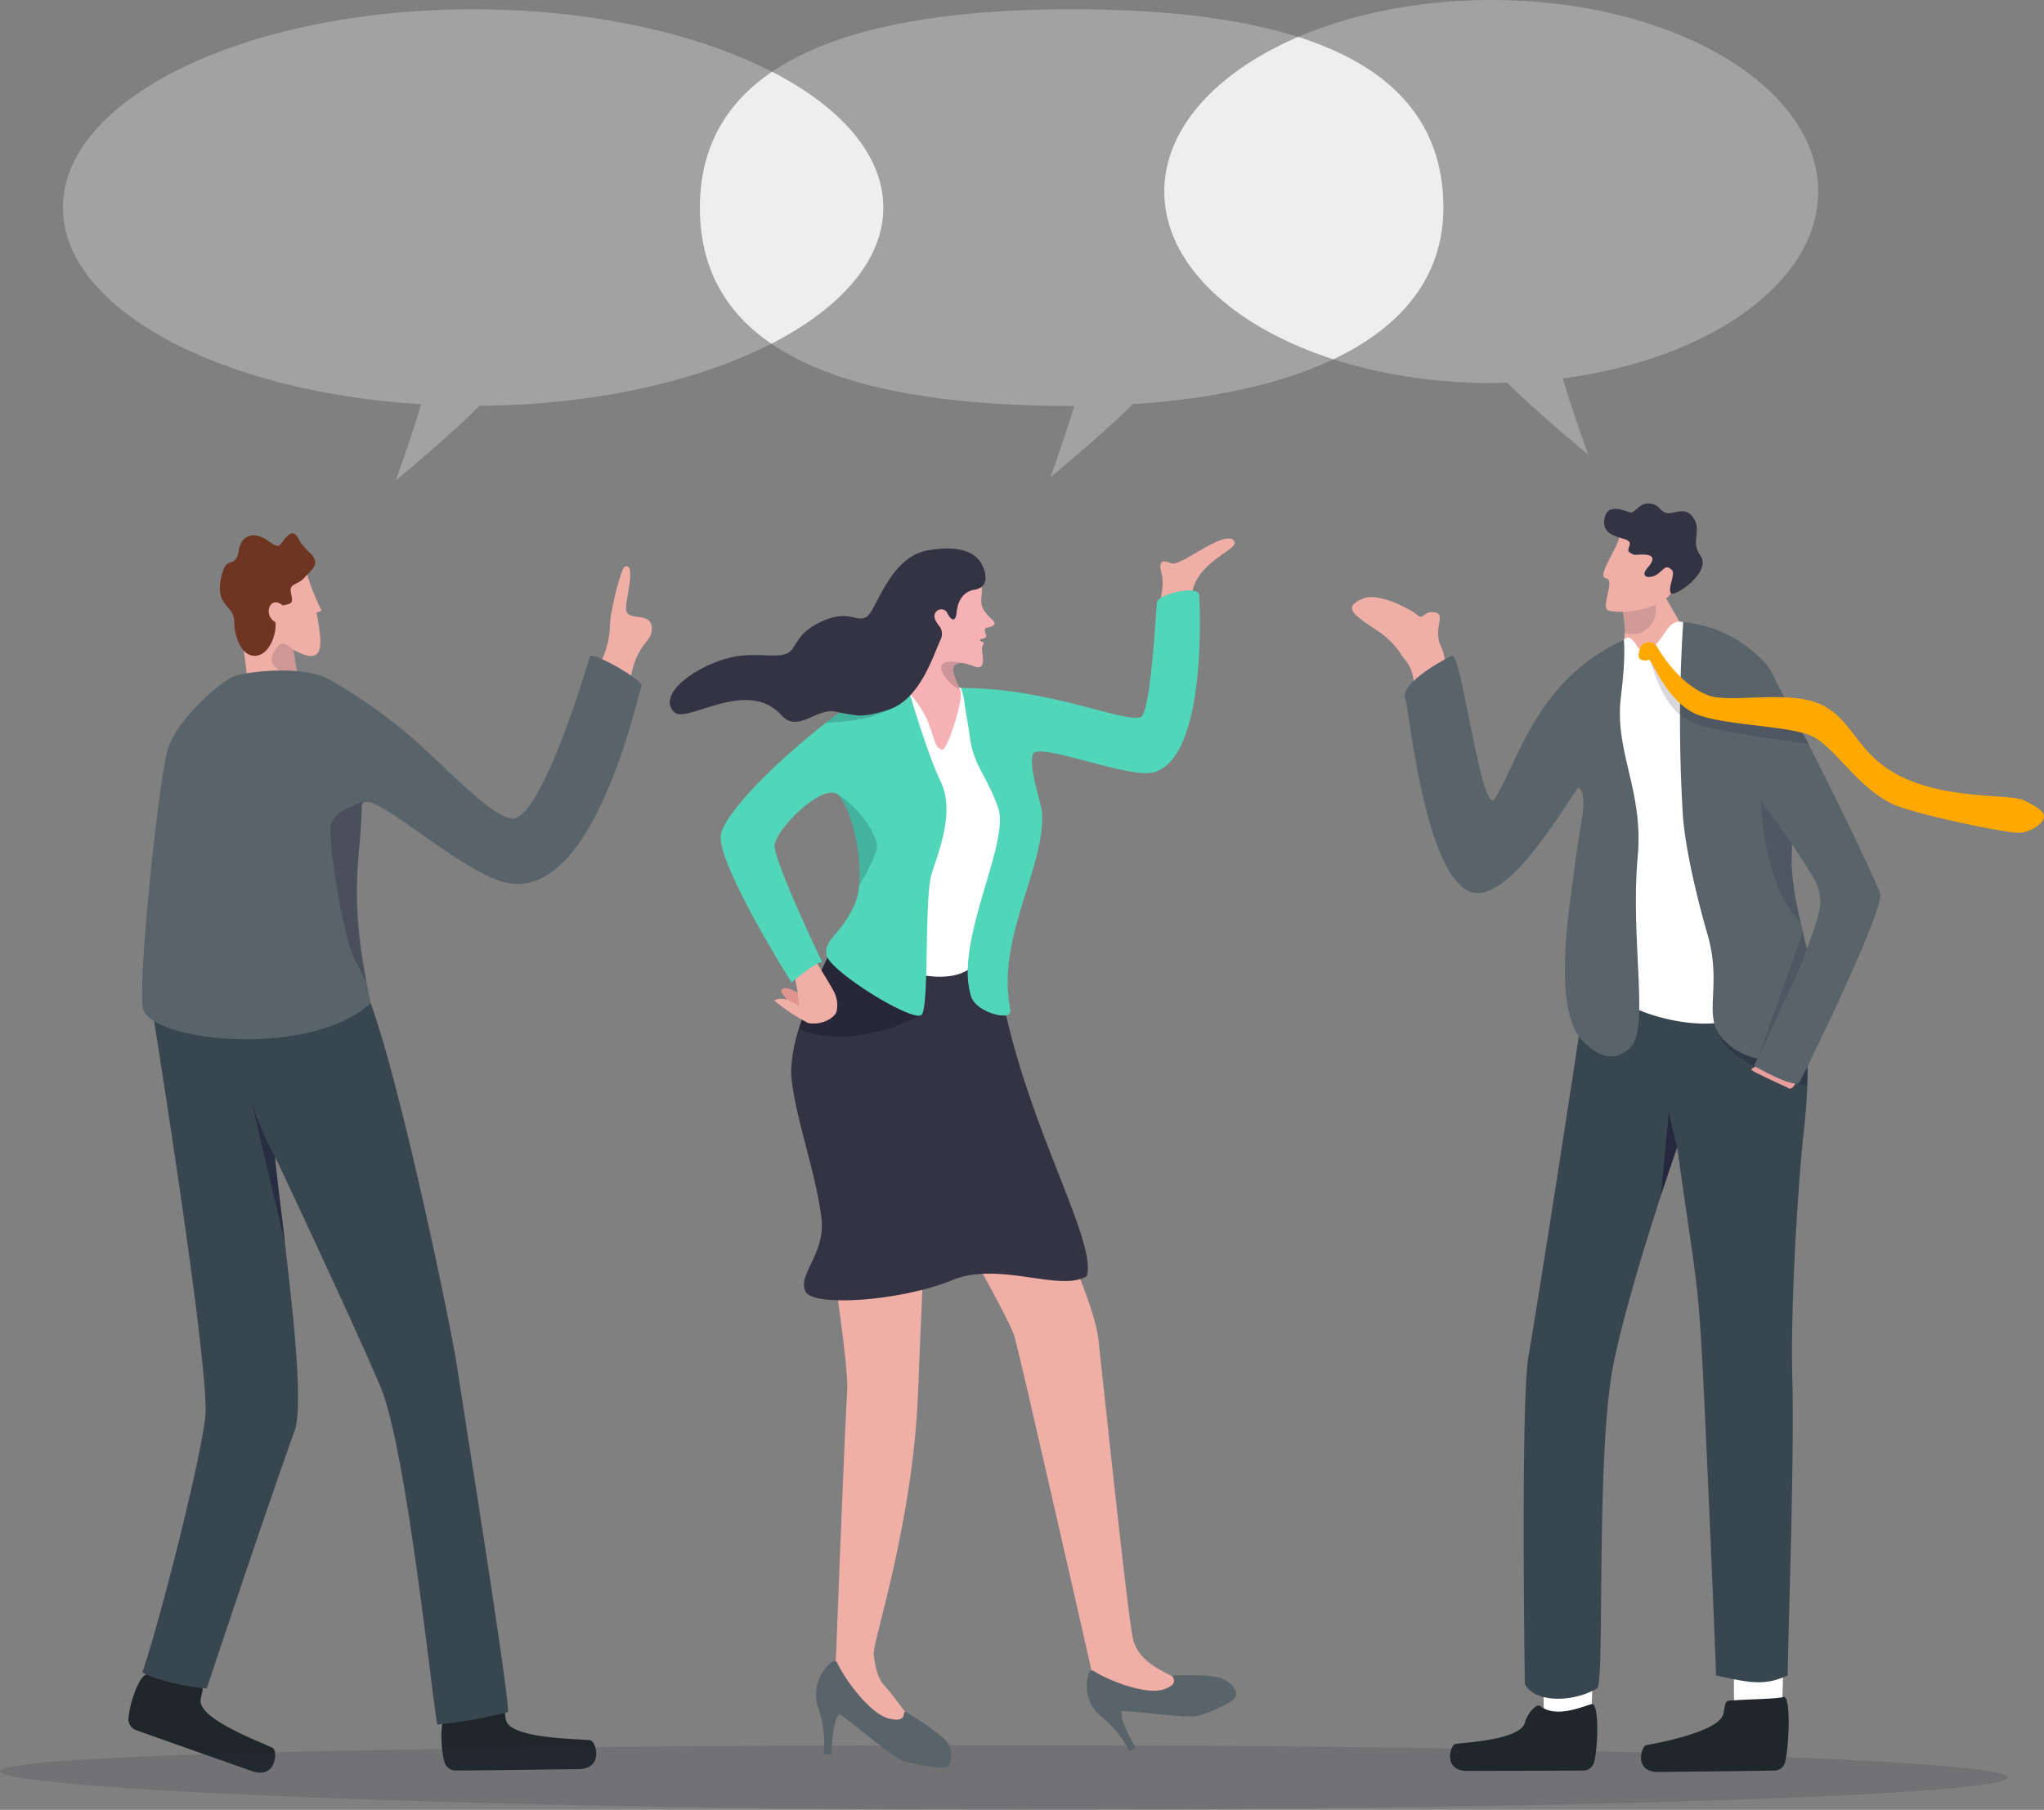 <svg id="グループ_39073" data-name="グループ 39073" xmlns="http://www.w3.org/2000/svg" xmlns:xlink="http://www.w3.org/1999/xlink" width="341.371" height="302.287" viewBox="0 0 341.371 302.287">
  <rect x="0" y="0" width="341.371" height="302.287" fill="#808080" stroke="none"/>
  <defs>
    <clipPath id="clip-path">
      <rect id="長方形_26287" data-name="長方形 26287" width="341.371" height="302.287" fill="none"/>
    </clipPath>
    <clipPath id="clip-path-2">
      <rect id="長方形_26274" data-name="長方形 26274" width="341.372" height="302.286" fill="none"/>
    </clipPath>
    <clipPath id="clip-path-3">
      <rect id="長方形_26262" data-name="長方形 26262" width="5.607" height="23.875" fill="none"/>
    </clipPath>
    <clipPath id="clip-path-4">
      <rect id="長方形_26263" data-name="長方形 26263" width="4.138" height="6.602" fill="none"/>
    </clipPath>
    <clipPath id="clip-path-5">
      <rect id="長方形_26264" data-name="長方形 26264" width="5.999" height="29.984" fill="none"/>
    </clipPath>
    <clipPath id="clip-path-6">
      <rect id="長方形_26265" data-name="長方形 26265" width="335.333" height="10.804" fill="none"/>
    </clipPath>
    <clipPath id="clip-path-7">
      <rect id="長方形_26266" data-name="長方形 26266" width="5.974" height="7.21" fill="none"/>
    </clipPath>
    <clipPath id="clip-path-8">
      <rect id="長方形_26267" data-name="長方形 26267" width="0.101" height="0.067" fill="none"/>
    </clipPath>
    <clipPath id="clip-path-9">
      <rect id="長方形_26268" data-name="長方形 26268" width="2.711" height="14.114" fill="none"/>
    </clipPath>
    <clipPath id="clip-path-10">
      <rect id="長方形_26269" data-name="長方形 26269" width="15.436" height="9.891" fill="none"/>
    </clipPath>
    <clipPath id="clip-path-11">
      <rect id="長方形_26270" data-name="長方形 26270" width="6.679" height="20.395" fill="none"/>
    </clipPath>
    <clipPath id="clip-path-12">
      <rect id="長方形_26271" data-name="長方形 26271" width="8.169" height="20.977" fill="none"/>
    </clipPath>
    <clipPath id="clip-path-13">
      <rect id="長方形_26272" data-name="長方形 26272" width="27.243" height="16.123" fill="none"/>
    </clipPath>
    <clipPath id="clip-path-14">
      <rect id="長方形_26273" data-name="長方形 26273" width="20.508" height="15.706" fill="none"/>
    </clipPath>
    <clipPath id="clip-path-15">
      <path id="パス_48881" data-name="パス 48881" d="M606.692,767.04a.533.533,0,0,0-.154.791,7.254,7.254,0,0,1,1.162,1.959l1.83,1.1,1.97-.725-.969-1.451s-2.118-1.726-3.477-1.726a1.26,1.26,0,0,0-.362.049" transform="translate(-606.425 -766.991)" fill="none"/>
    </clipPath>
    <linearGradient id="linear-gradient" x1="-21.897" y1="27.519" x2="-21.861" y2="27.519" gradientUnits="objectBoundingBox">
      <stop offset="0" stop-color="#efaea6"/>
      <stop offset="0.142" stop-color="#edafa6"/>
      <stop offset="0.166" stop-color="#ebb1a7"/>
      <stop offset="0.244" stop-color="#e4a19a"/>
      <stop offset="0.297" stop-color="#df9490"/>
      <stop offset="1" stop-color="#df9490"/>
    </linearGradient>
    <clipPath id="clip-path-17">
      <rect id="長方形_26276" data-name="長方形 26276" width="6.562" height="15.324" fill="none"/>
    </clipPath>
    <clipPath id="clip-path-18">
      <rect id="長方形_26277" data-name="長方形 26277" width="13.823" height="6.358" fill="none"/>
    </clipPath>
    <clipPath id="clip-path-19">
      <rect id="長方形_26278" data-name="長方形 26278" width="3.71" height="4.625" fill="none"/>
    </clipPath>
    <clipPath id="clip-path-20">
      <rect id="長方形_26279" data-name="長方形 26279" width="124.153" height="78.172" fill="none"/>
    </clipPath>
    <clipPath id="clip-path-21">
      <rect id="長方形_26280" data-name="長方形 26280" width="137.004" height="78.686" fill="none"/>
    </clipPath>
    <clipPath id="clip-path-22">
      <rect id="長方形_26281" data-name="長方形 26281" width="30.615" height="45.409" fill="none"/>
    </clipPath>
    <clipPath id="clip-path-24">
      <rect id="長方形_26283" data-name="長方形 26283" width="109.196" height="75.919" fill="none"/>
    </clipPath>
    <clipPath id="clip-path-25">
      <rect id="長方形_26284" data-name="長方形 26284" width="46.593" height="53.832" fill="none"/>
    </clipPath>
  </defs>
  <g id="グループ_39072" data-name="グループ 39072" clip-path="url(#clip-path)">
    <g id="グループ_39037" data-name="グループ 39037" transform="translate(0 0.001)">
      <g id="グループ_39036" data-name="グループ 39036" clip-path="url(#clip-path-2)">
        <path id="パス_48838" data-name="パス 48838" d="M454.714,462.45a50.688,50.688,0,0,1,2.306-6.5,15.433,15.433,0,0,0,1.7-6.108c-.022-2.7,1.894-10.077,2.511-10.262,2.141-.641-.3,6.385.3,7.6.76,1.556,4.613-.188,4.159,3.268-.2,1.542-1.943,2.125-3.035,5.765-.656,2.186-1.358,7.367-1.956,8.146s-5.984-1.916-5.984-1.916" transform="translate(-356.865 -344.959)" fill="#efaea6"/>
        <path id="パス_48839" data-name="パス 48839" d="M351.782,1289.918c.133-3.314-.574-11.654-.574-11.654l-8.741.176,1.175,12.516,5.99,3.662Z" transform="translate(-268.772 -1003.197)" fill="#efaea6"/>
        <path id="パス_48840" data-name="パス 48840" d="M352.478,1325.665c.913-.233.544.649.9,2.03.822,3.162,12.337,3.08,14.078,3.34.9.135,2.412,4.779-2.048,4.826-3.857.041-16.211.217-20.432.234a1.941,1.941,0,0,1-1.888-1.441c-.8-3.054-.666-7.815.51-7.933,1.772-.6,5.075-.085,8.878-1.056" transform="translate(-268.863 -1040.368)" fill="#1f272b"/>
        <path id="パス_48841" data-name="パス 48841" d="M120.9,1263.612c1.261-3.067,3.456-11.142,3.456-11.142l-8.269-2.848-3.186,12.159,4.37,5.5Z" transform="translate(-88.608 -980.718)" fill="#efaea6"/>
        <path id="パス_48842" data-name="パス 48842" d="M111.575,1301.792c.937.1.288.8.152,2.218-.312,3.253,10.53,7.144,12.076,7.989.8.436.627,5.319-3.577,3.826-3.636-1.291-15.3-5.384-19.267-6.822a1.947,1.947,0,0,1-1.279-2c.291-3.146,2.053-7.568,3.2-7.274,1.869.049,4.795,1.669,8.7,2.068" transform="translate(-78.223 -1020.027)" fill="#1f272b"/>
        <path id="パス_48843" data-name="パス 48843" d="M148.506,763.463c5.08,13.871,13.464,54.044,14.527,61.3s8.709,54.7,8.405,57.122a84.517,84.517,0,0,1-11.814,2.078c-1.05-6.043-5.178-46.168-9.479-56.415s-17.624-38.486-17.624-38.486c1.664,15.807,5.406,41.013,3.158,46.183-4.188,11.548-14.546,42.668-14.546,42.668-5.437-.417-11.666-2.574-10.683-2.887,2.792-8.179,9.531-34.551,10.435-42.432s-9.38-71.339-9.38-71.339l29.783-1.952Z" transform="translate(-86.602 -595.909)" fill="#38464f"/>
        <g id="グループ_39002" data-name="グループ 39002" transform="translate(41.99 183.848)" opacity="0.62">
          <g id="グループ_39001" data-name="グループ 39001">
            <g id="グループ_39000" data-name="グループ 39000" clip-path="url(#clip-path-3)">
              <path id="パス_48844" data-name="パス 48844" d="M199.061,863.662c.315,4.541,1.159,9.315,1.678,14.573l-5.607-23.875a45.681,45.681,0,0,0,3.929,9.3" transform="translate(-195.132 -854.36)" fill="#1f1f39"/>
            </g>
          </g>
        </g>
        <path id="パス_48845" data-name="パス 48845" d="M195.419,433.9a39.024,39.024,0,0,0,2.7,6.962c-.956.688-.985-.632-.527,2.122.666,4,.779,7.172-4.182,4.412l.635,3.992-.84,5.713-7.691-.324c1.394-5.027-3.374-19.963-.641-23.252s10.112-1.163,10.551.375" transform="translate(-144.411 -338.875)" fill="#efaea6"/>
        <path id="パス_48846" data-name="パス 48846" d="M179.9,428.8c-2.12-1.2-.924-4.592,1.229-2.8,1.813-.352,1.681-.522,1.365-2.132s1.078-1.183,2.255-2.5,2.663-2.21,1.193-3.871a20.016,20.016,0,0,1-1.661-1.756c-.613-.85-1.024-2.617-2.387-1.329s-.935,2.465-3.119.859-4.487-1.294-4.973,1.514c-.562,3.244-1.947.77-2.789,3.892-1.511,5.6,1.95,4.978,2.017,8.053s1.543,6.081,3.826,5.653,3.3-3.993,3.044-5.579" transform="translate(-133.911 -324.879)" fill="#6d3522"/>
        <g id="グループ_39005" data-name="グループ 39005" transform="translate(45.352 107.512)" opacity="0.16">
          <g id="グループ_39004" data-name="グループ 39004">
            <g id="グループ_39003" data-name="グループ 39003" clip-path="url(#clip-path-4)">
              <path id="パス_48847" data-name="パス 48847" d="M214.4,500.631c-1.471-1.348-2.144-1.083-2.474-.692-2.961,3.519.471,3.75,1.86,5.723s1.081-1.876,1.081-1.876Z" transform="translate(-210.754 -499.622)" fill="#1f1f39"/>
            </g>
          </g>
        </g>
        <path id="パス_48848" data-name="パス 48848" d="M125.477,512.341c1.868-.765,11.656-2.09,16.207.586a89.288,89.288,0,0,1,13.553,9.556c5.87,5.124,12.852,12.852,16.607,13.562,5.06.958,13.236-27.215,13.236-27.215,1.574-.032,8.2,3.81,8.608,4.965-.942,2.8-8.565,38.056-23.872,32.61-8.483-3.018-22.11-16.136-22.895-12.495-.069,9.082-2.45,14.167,1.5,32.98-10.149,9.373-37.37,6.41-38.088.666s2.838-39.184,4.261-43.266c1.854-5.317,9.018-11.185,10.886-11.95" transform="translate(-86.514 -399.337)" fill="#59636a"/>
        <g id="グループ_39008" data-name="グループ 39008" transform="translate(55.169 133.827)" opacity="0.28">
          <g id="グループ_39007" data-name="グループ 39007">
            <g id="グループ_39006" data-name="グループ 39006" clip-path="url(#clip-path-5)">
              <path id="パス_48849" data-name="パス 48849" d="M261.611,622.656c-.059,7.957-2.3,14.726.761,29.237-.391-.005-1.174-2.2-1.721-3.129-2.243-3.791-4.883-21.62-4.154-23.122.711-1.466,1.571-2.167,5.5-3.732-.22.119-.341.536-.388.747" transform="translate(-256.374 -621.909)" fill="#1f1f39"/>
            </g>
          </g>
        </g>
        <g id="グループ_39011" data-name="グループ 39011" transform="translate(0 291.482)" opacity="0.17">
          <g id="グループ_39010" data-name="グループ 39010">
            <g id="グループ_39009" data-name="グループ 39009" clip-path="url(#clip-path-6)">
              <path id="パス_48850" data-name="パス 48850" d="M0,1358.9c0,2.984,79.116,6.448,170.275,6.448s165.058-2.419,165.058-5.4-73.9-5.4-165.058-5.4S0,1355.915,0,1358.9" transform="translate(0 -1354.542)" fill="#32323f"/>
            </g>
          </g>
        </g>
        <path id="パス_48851" data-name="パス 48851" d="M1061.764,481.715c-.957-1.9-1.715-.356-2.01-3.174-.411-3.938-1.335-3.928-2.532-5.946a14.255,14.255,0,0,0-4.017-3.729c-3.9-2.584-5.392-3.723-2.094-5.141,2.577-1.108,8.016,1.763,9.168,2.8.918.823,1.072-.9,2.922-.489s-.449,2.745.958,5.675c1.224,2.546.85,7.032.986,8.256s-3.382,1.752-3.382,1.752" transform="translate(-823.498 -363.742)" fill="#efaea6"/>
        <path id="パス_48852" data-name="パス 48852" d="M1261.141,445.866l6.563-3.053c-.448-3.158-4.879-9.217-5.835-11.954-1.049-3-5.316-5.228-5.316-5.228L1255.3,432.5l.235.521s1.411,5.338.859,7.968c-.315,1.5.352,3.542-.8,5.953-.862,1.8,5.546-1.071,5.546-1.071" transform="translate(-985.172 -334.04)" fill="#efaea6"/>
        <g id="グループ_39014" data-name="グループ 39014" transform="translate(270.6 98.686)" opacity="0.14">
          <g id="グループ_39013" data-name="グループ 39013">
            <g id="グループ_39012" data-name="グループ 39012" clip-path="url(#clip-path-7)">
              <path id="パス_48853" data-name="パス 48853" d="M1257.5,460.048a25.2,25.2,0,0,1,.746,5.573c4.589,1.255,6.065-3.979,4.791-5.011a31.628,31.628,0,0,0-3.541-2.005Z" transform="translate(-1257.5 -458.604)" fill="#1f1f3b"/>
            </g>
          </g>
        </g>
        <path id="パス_48854" data-name="パス 48854" d="M1198.12,1295.029c-.3-3.1-.077-10.964-.077-10.964l8.284-.3-.446,11.8-5.475,3.753Z" transform="translate(-940.174 -1007.514)" fill="#fff"/>
        <path id="パス_48855" data-name="パス 48855" d="M1140.492,1322.964c-.7-.553-2.254,1.387-2.575,2.69-.735,2.983-9.976,3.363-11.623,3.632-.85.139-2.219,4.524,2.01,4.505,3.657-.016,15.371-.025,19.373-.069a1.838,1.838,0,0,0,1.769-1.381c.72-2.881.808-9.638-.309-9.733-1.5.349-5.983,2.463-8.646.355" transform="translate(-883.216 -1037.999)" fill="#1f272b"/>
        <path id="パス_48856" data-name="パス 48856" d="M1345.911,1295.107c-.32-3.1-.14-10.964-.14-10.964l8.282-.345-.379,11.807-5.454,3.784Z" transform="translate(-1056.136 -1007.54)" fill="#fff"/>
        <path id="パス_48857" data-name="パス 48857" d="M1288.393,1317.762c-.891.059-.73.921-1.039,2.227-.708,2.989-11.227,4.927-12.871,5.211-.849.147-2.179,4.543,2.05,4.487,3.656-.048,15.37-.16,19.371-.238a1.838,1.838,0,0,0,1.757-1.4c.694-2.887.954-10.813-.163-10.9-1.5.362-5.047.336-9.105.607" transform="translate(-999.531 -1033.719)" fill="#1f272b"/>
        <path id="パス_48858" data-name="パス 48858" d="M1229.7,753.464c-.105,1.4-.245,2.93-.436,4.6-.714,6.27-2.219,27.416-1.851,40.848.367,13.366-.776,44.635-.776,49.424-3.922,1.78-6.351,1.225-11.955,0,0,0-1-25.8-2.1-48.386-.9-18.339-1.155-16.5-4.41-39.854l0,0c-.037.108-.83,2.383-1.986,5.883-2.472,7.472-6.6,20.527-8.579,29.978-3.086,14.746-1.476,53.182-2.767,54.507-3.848,2.346-10.361,2.574-12.1-.685,0,0-.737-47.532.632-54.977.928-5.062,8.76-54.667,10.509-67.993,0,0,34.5-7.785,35.558,4.412a44.853,44.853,0,0,1,.167,4.546c-.027,1.894.074,3.649.173,5.574a88.084,88.084,0,0,1-.078,12.118" transform="translate(-928.07 -568.492)" fill="#38464f"/>
        <g id="グループ_39017" data-name="グループ 39017" transform="translate(283.038 184.853)" opacity="0.46">
          <g id="グループ_39016" data-name="グループ 39016">
            <g id="グループ_39015" data-name="グループ 39015" clip-path="url(#clip-path-8)">
              <path id="パス_48859" data-name="パス 48859" d="M1315.4,859.078a.141.141,0,0,0,0,.019.919.919,0,0,1-.1-.067.8.8,0,0,1,.1.048" transform="translate(-1315.298 -859.03)" fill="#1f1f3b"/>
            </g>
          </g>
        </g>
        <g id="グループ_39020" data-name="グループ 39020" transform="translate(277.389 185.522)" opacity="0.79">
          <g id="グループ_39019" data-name="グループ 39019">
            <g id="グループ_39018" data-name="グループ 39018" clip-path="url(#clip-path-9)">
              <path id="パス_48860" data-name="パス 48860" d="M1291.764,868.223l0,0c-.037.108-1.554,4.526-2.709,8.026l1.355-14.114s-.049.844,1.355,6.084" transform="translate(-1289.052 -862.139)" fill="#1f1f3b"/>
            </g>
          </g>
        </g>
        <g id="グループ_39023" data-name="グループ 39023" transform="translate(286.449 171.417)" opacity="0.35">
          <g id="グループ_39022" data-name="グループ 39022">
            <g id="グループ_39021" data-name="グループ 39021" clip-path="url(#clip-path-10)">
              <path id="パス_48861" data-name="パス 48861" d="M1346.527,806.483c-.286-.066-13.584-3-15.382-9.891,0,0,11.56,1.027,15.259,1.437.161,3.145.239,6.674.123,8.454" transform="translate(-1331.146 -796.592)" fill="#1f1f3b"/>
            </g>
          </g>
        </g>
        <path id="パス_48862" data-name="パス 48862" d="M1246.422,482.606c-2.988-.839-3.28,4.271-6.293,4.518-1.59.13-1.239-.587-1.99-1.346-.463-.467-.9-.991-1.628-.215-14.87,15.792.614,55.609-1.279,58.388-1.548,2.273,11.036,7.232,18.94,5.237,10.839-2.736,10.18-14.919,9.867-17.246s-7.3-41.878-7.3-41.878a59.235,59.235,0,0,1-10.32-7.459" transform="translate(-965.31 -378.682)" fill="#fff"/>
        <path id="パス_48863" data-name="パス 48863" d="M1098.036,499.349c1.578-1.542,5.012,27.346,7.255,23.831,3.854-6.041,6.94-19.878,21.538-26.488,0,0,.37,2.643-.492,9.535-1.138,9.109,3.816,15.589,2.812,26.611-1.3,14.256,2.092,28.814-1.3,32.028-1.976,1.873-4.715,2.233-8.023-1.321-5.2-5.593-1.783-23.946-1.309-28.3.185-1.7.591-3.983.939-6.353.431-2.947,1.255-6.451-.178-7.527-.411-.308-10.053,17.51-16.776,17.608-8.711.128-11.619-31.332-12.118-32.312-1.42-2.787,7.651-7.308,7.651-7.308" transform="translate(-855.628 -389.81)" fill="#59636a"/>
        <path id="パス_48864" data-name="パス 48864" d="M1360.225,826.541c-.289.557-1.181.557-.735.933s5.881,2.857,5.881,2.857.525.59,1.162-.382a3.91,3.91,0,0,0,.637-1.946Z" transform="translate(-1066.847 -648.679)" fill="#e79e9c"/>
        <path id="パス_48865" data-name="パス 48865" d="M1326.149,553.88c-4.739,3.067-11.043,3.159-15.214-1.386-3.457-3.77.041-8.649-2.517-17.441-1.422-4.88-3.624-13.626-4.094-19.7a258.541,258.541,0,0,1,.043-32.412,21.1,21.1,0,0,1,13.713,6.861c2.6,2.8,4.235,10.907,4.512,16.83.088,1.944.141,3.507.167,4.827.052,2.7-.009,4.38-.094,6.224-.034.734-.069,1.5-.1,2.354v0c-.037.969-.075,2.066-.1,3.394a50.17,50.17,0,0,0,1.551,9.684l0,0c1.929,8.645,4.675,19.116,2.135,20.759" transform="translate(-1023.256 -379.02)" fill="#59636a"/>
        <path id="パス_48866" data-name="パス 48866" d="M1320.557,515.4c16.616,28.2,17.622,26.444,18.037,31.057s-11.084,27.6-11.084,27.6,6.847,3.954,7.606,2.742,14.163-28.8,13.472-31.447-17.142-36.006-19.245-38.529-11.185-3.609-11.088.907a15.1,15.1,0,0,0,2.3,7.67" transform="translate(-1034.581 -396.045)" fill="#59636a"/>
        <g id="グループ_39026" data-name="グループ 39026" transform="translate(294.077 133.704)" opacity="0.18">
          <g id="グループ_39025" data-name="グループ 39025">
            <g id="グループ_39024" data-name="グループ 39024" clip-path="url(#clip-path-11)">
              <path id="パス_48867" data-name="パス 48867" d="M1373.277,641.73c-6.242-5.775-6.681-20.4-6.681-20.4l5.229,7.316v0c-.037.969-.075,2.066-.1,3.394a50.121,50.121,0,0,0,1.551,9.684" transform="translate(-1366.597 -621.335)" fill="#1f1f3b"/>
            </g>
          </g>
        </g>
        <g id="グループ_39029" data-name="グループ 39029" transform="translate(293.589 155.7)" opacity="0.18">
          <g id="グループ_39028" data-name="グループ 39028">
            <g id="グループ_39027" data-name="グループ 39027" clip-path="url(#clip-path-12)">
              <path id="パス_48868" data-name="パス 48868" d="M1372.5,726.38c-.428,2.046-8.168,18.15-8.168,18.15l7.53-20.977Z" transform="translate(-1364.331 -723.554)" fill="#1f1f3b"/>
            </g>
          </g>
        </g>
        <g id="グループ_39032" data-name="グループ 39032" transform="translate(274.807 108.156)" opacity="0.18">
          <g id="グループ_39031" data-name="グループ 39031">
            <g id="グループ_39030" data-name="グループ 39030" clip-path="url(#clip-path-13)">
              <path id="パス_48869" data-name="パス 48869" d="M1277.568,504.387c.333-.11,1.605,6.243,4.91,9.148a9.319,9.319,0,0,0,3.11,1.871c3.4,1.165,14.2,2.661,18.7,3.327-.678-1.619-1.689-1.965-2.338-4.9-3.428.115-13.257-1.108-15.008-1.813a13.564,13.564,0,0,1-3.486-2.093,22.642,22.642,0,0,1-4.491-5.164c-.548-.835-.386-1.827-1.246-2.106-1.14-.371-.582,1.874-.154,1.735" transform="translate(-1277.048 -502.611)" fill="#1f1f3b"/>
            </g>
          </g>
        </g>
        <path id="パス_48870" data-name="パス 48870" d="M1271.987,499.5a1.491,1.491,0,0,1,1.96-.946c.859.279.831.653,1.379,1.488,1.646,2.509,4.243,5.754,7.977,7.259s13.946-1.094,19.3,1.752,5.652,8.461,13.514,12.091,17.686,2.635,20,3.737,3.632,2.049,3.3,3-1.986,2.2-3.883,2.405-17.206-3-21.023-4.653c-6.231-2.7-10.158-10.123-14.226-11.669s-13.519-1.62-18.333-3.27c-5.369-1.84-8.025-9.46-8.452-9.32a1.535,1.535,0,0,1-1.476-.093c-.447-.256-.22-1.239-.032-1.777" transform="translate(-998.091 -391.197)" fill="#ffa800"/>
        <path id="パス_48871" data-name="パス 48871" d="M1247.1,416.457c-.564,2.425-3.905,6.729-2.248,6.97s-1.2,5.122.557,5.442c4.25.775,9.559-1.2,10.415-3.183s1.4-7.793,1.4-7.793Z" transform="translate(-976.615 -326.841)" fill="#efaea6"/>
        <path id="パス_48872" data-name="パス 48872" d="M1251.619,399.279c-1.37-.042-1.458.27-2.335-.326s.946-1.658-.771-2.21-3.633-.948-3.521-2.991c.163-2.958,2.678-2.119,4.224-1.544.995.37,1.577-1.827,3.615-1.426,1.6.314,1.272,1.227,2.686,1.571.854.207,2.755-.97,3.953.275,2.222,2.309-.219,4.377,1.562,6.754,2.077,2.771-4.31,7.078-4.872,6.359-.655-.839.835-3.17.15-3.87-1.032-1.056-1.323-.085-2.433.689-1.185.827-3.116.6-1.6-1.112s.585-2.13-.655-2.168" transform="translate(-977.081 -306.651)" fill="#334"/>
        <path id="パス_48873" data-name="パス 48873" d="M904.56,432.521c.961-1.919-1.12-5.5,2.287-9.256,2.545-2.8,5.765-3.828,5.118-4.85-1.4-2.218-9.055,4.375-10.528,3.7-1.824-.835-1.865.138-1.787.948a8.137,8.137,0,0,1,.258,3.623,35.374,35.374,0,0,0-.4,7.19l-.148,1.714Z" transform="translate(-705.831 -328.018)" fill="#efaea6"/>
        <path id="パス_48874" data-name="パス 48874" d="M641.356,838.922c-.236,5.352-.475,10.939-.692,16.43-.855,21.576-7.593,41.357-7.387,43.372.442,4.291,1.554,4.993,2.629,6.209l3.358,4.421-7.3,1.972-5.257-5.4s1.778-46.636,2.137-51.22c.142-1.8-.463-7.168-1.252-13.024-.232-1.722-.479-3.484-.728-5.212-1.063-7.373-2.151-14.092-2.151-14.092.014-1.181-2.229-10.965-2.829-11.981-1.6-2.7-1.835-18.893,6.018-17.141,12.916,2.884,15.06,12.153,15.06,12.153s-.72,13.913-1.481,30.813Z" transform="translate(-487.353 -622.449)" fill="#efaea6"/>
        <path id="パス_48875" data-name="パス 48875" d="M635.86,1289.3a6.945,6.945,0,0,0-2.378,7.529,17.88,17.88,0,0,1,.937,7.944l1.3.072s.118-5.781,1.375-6.781c1.92,1.129,9.138,7.529,10.923,7.915s6.615,1.541,7.281.686a3.833,3.833,0,0,0-.785-4.562,48.942,48.942,0,0,0-6.337-4.417s-.269-.063-.3.188c-.067.572-.229,1.516-2.593.9-3.13-.813-7.3-6.514-8.566-9.286a.547.547,0,0,0-.858-.187" transform="translate(-496.884 -1011.748)" fill="#59636a"/>
        <path id="パス_48876" data-name="パス 48876" d="M648.417,828.6l4.261,2.67a1.473,1.473,0,0,1,.4.372c1.366,1.846,9.222,10.742,12.43,15.1.023.031,3.688-1.3,3.709-1.271,2.356,3.788,10.835,21.549,11.594,28.386.979,8.821,5.079,48,5.847,50.316s2.275,3.855,5.972,5.673c.037.018.075.035.113.05a1.475,1.475,0,0,1-.546,2.849l-6.909-.04a1.469,1.469,0,0,1-.468-.079l-3.962-1.351a1.475,1.475,0,0,1-.963-1.069s-12.039-53.123-13.091-56.8-15.524-28.539-15.524-28.539c-.295-.33-6.8,4.065-7.237,4.088-1.532.08-5.579-.637-9.988-9.067-1.325-2.534,1.791-7.02,2.822-8.391a1.471,1.471,0,0,1,.8-.537l9.578-2.528a1.475,1.475,0,0,1,1.16.176" transform="translate(-497.361 -650.122)" fill="#efaea6"/>
        <path id="パス_48877" data-name="パス 48877" d="M849.43,1303.382c1.42-.051,5.871.551,9.2.793a16.488,16.488,0,0,0,3.415.021q.1-.018.182-.04c1.833-.523,5.712-2.136,6.188-3.163s-.857-2.753-2.956-3.258a20.164,20.164,0,0,0-3.687-.331c-1.4-.033-2.731,0-3.325.011l-.324.011s-.247.085-.144.3c.237.493.591,1.332-1.619,2.046-2.935.947-9.223-1.519-11.632-3.095a.5.5,0,0,0-.746.266,6.612,6.612,0,0,0,1.923,7.289,16.993,16.993,0,0,1,4.8,5.893l1.078-.6s-2.854-4.7-2.357-6.139" transform="translate(-662.077 -1017.584)" fill="#59636a"/>
        <path id="パス_48878" data-name="パス 48878" d="M616.451,788.35c1.258,2.549,15.809,1.635,24.549-1.938,7.812-3.2,18.038,2.1,22.426-.661,1.9-6.378-12.238-28.738-15.046-52.6-10.138,4.132-26.755-3.528-26.755-3.528s-.089.165-.247.469a93.55,93.55,0,0,0-6.046,14.337,26.075,26.075,0,0,0-1.273,6.764c-.1,5.725,4.063,16.785,5.045,24.827.737,6.035-4.066,9.475-2.652,12.333" transform="translate(-481.918 -572.614)" fill="#334"/>
        <path id="パス_48879" data-name="パス 48879" d="M685.189,524.917l4.644,2.289,7.246,24.317s-1.526,15.109-4.795,20.5c-4.255,7.021-19.148.067-18.591-1.529,5.112-14.638,5.982-45.369,5.982-45.369Z" transform="translate(-528.709 -411.961)" fill="#fff"/>
        <g id="グループ_39035" data-name="グループ 39035" transform="translate(133.412 157.474)" opacity="0.28">
          <g id="グループ_39034" data-name="グループ 39034">
            <g id="グループ_39033" data-name="グループ 39033" clip-path="url(#clip-path-14)">
              <path id="パス_48880" data-name="パス 48880" d="M619.978,746.136c8.742,4.1,20.508-2.315,20.508-2.315L627.68,733.184l-1.656-1.385a93.536,93.536,0,0,0-6.046,14.337" transform="translate(-619.978 -731.799)" fill="#070716"/>
            </g>
          </g>
        </g>
      </g>
    </g>
    <g id="グループ_39039" data-name="グループ 39039" transform="translate(130.496 165.048)">
      <g id="グループ_39038" data-name="グループ 39038" clip-path="url(#clip-path-15)">
        <rect id="長方形_26275" data-name="長方形 26275" width="5.938" height="5.007" transform="translate(-0.982 0.215) rotate(-13.591)" fill="url(#linear-gradient)"/>
      </g>
    </g>
    <g id="グループ_39071" data-name="グループ 39071" transform="translate(0 0.001)">
      <g id="グループ_39070" data-name="グループ 39070" clip-path="url(#clip-path-2)">
        <path id="パス_48882" data-name="パス 48882" d="M608.041,742.426s2.934,4.65,2.989,5.132a4.729,4.729,0,0,1,.218,2.9c-.346.97-2.339,2.273-4.717,1.869a31.614,31.614,0,0,1-5.682-3.767c.866-.517,2.147-.426,4.174.953a31.038,31.038,0,0,0-.868-5.22l-1.067-1.849,2.9-1.57Z" transform="translate(-471.548 -581.448)" fill="#efaea6"/>
        <path id="パス_48883" data-name="パス 48883" d="M559.258,551.429c.087,5.5,11.844,24.2,11.844,24.2,4.331-3.634,5.073-3.408,5.125-3.387-.125-.262-8.33-17.405-7.937-19.6.555-3.131,8.167-10.323,10.535-8.41,1.955,1.58,4.166,9.673,3.557,15.325a10.287,10.287,0,0,1-.794,3.174c-2.35,5.106-5.054,5.63-4.638,8.3s14.567,11.416,15.882,9.99.4-19.432,1.685-23.572c1.15-3.684,3.946-10.363,1.476-15.44-1.823-3.743-4.244-11.553-5.389-15.4-.019-.059-.035-.116-.052-.17-.38-1.275-.607-2.074-.607-2.074a22.6,22.6,0,0,0-3.528,1.542,69.852,69.852,0,0,0-9.558,6.358c-8.837,6.825-17.651,15.875-17.6,19.163" transform="translate(-438.912 -411.53)" fill="#51d6b9"/>
        <path id="パス_48884" data-name="パス 48884" d="M751.928,494.577c1.776,4.962-4.728,17.476-5.049,26.781-.007.123-.009.246-.012.368a13.826,13.826,0,0,0,.555,4.4c.569,1.807,3.311,3.054,5.108,3.186,1.235.092,1.6-.182,1.363-1.474-2.118-11.678,5.885-23.206,5.385-32.369-.083-1.467-2.244-7.473-1.556-9.744s15.871,4.058,20.109,2.991c8.591-2.163,7.918-25.416,7.689-29.622-.094-1.735-6.86-.145-7.046,1.189s-1.025,18.633-2.743,19.206c-2.888.963-15.413-4.911-30.022-4.873a10.688,10.688,0,0,1,.661,2.841c.161,1.367.548,3.021.782,4.91.666,5.4,2.669,6.332,4.775,12.21" transform="translate(-585.242 -359.706)" fill="#51d6b9"/>
        <g id="グループ_39042" data-name="グループ 39042" transform="translate(139.913 132.705)" opacity="0.17">
          <g id="グループ_39041" data-name="グループ 39041">
            <g id="グループ_39040" data-name="グループ 39040" clip-path="url(#clip-path-17)">
              <path id="パス_48885" data-name="パス 48885" d="M653.744,632.016c1.212-2.126,2.937-5.342,3-6.571.1-1.9-2.867-6.579-6.56-8.753,1.955,1.579,4.166,9.673,3.557,15.324" transform="translate(-650.187 -616.692)" fill="#070716"/>
            </g>
          </g>
        </g>
        <g id="グループ_39045" data-name="グループ 39045" transform="translate(137.945 114.38)" opacity="0.17">
          <g id="グループ_39044" data-name="グループ 39044">
            <g id="グループ_39043" data-name="グループ 39043" clip-path="url(#clip-path-18)">
              <path id="パス_48886" data-name="パス 48886" d="M641.043,537.892c8.4-.42,11.924-2.118,13.745-5.656.026-.049.052-.1.078-.153l-.13-.017-4.135-.531a69.869,69.869,0,0,0-9.558,6.358" transform="translate(-641.043 -531.534)" fill="#070716"/>
            </g>
          </g>
        </g>
        <path id="パス_48887" data-name="パス 48887" d="M700.056,471.916c.051.062.1.121.153.183,4.183,4.913,3.085,8.46,5.1,9.009.809.218,3.374-7.992,3.1-9.443a4.569,4.569,0,0,0-.18-.643c-.5-1.455-1.643-3.41-.736-4.111a1.745,1.745,0,0,1,1.329-.265c1.055.139,2.2.8,2.647.68,1.3-.343.161-2.85.581-3.592s-.012-.577-.226-.73c-.539-.388-.026-.356.447-.519.714-.246.206-.717.145-1.355s1.164-.33,1.548-.917-.6-.819-1.545-2.189c-1.1-1.584-.29-2.57-.537-4.129a4.055,4.055,0,0,0-.1-.445l-8.012,1.127-2.029,4.8s-6.721,6.357-1.689,12.539" transform="translate(-547.944 -355.874)" fill="#f5b1b4"/>
        <path id="パス_48888" data-name="パス 48888" d="M520.543,453.047c2.078,2.092,12.135-5.865,17.939.542,2.3,2.535,4.807-.072,7.469-.6a4.065,4.065,0,0,1,1.322-.06,38.932,38.932,0,0,0,4.043.7h0a8.645,8.645,0,0,0,1.126-.051c.345-.037.724-.1,1.143-.179a25.6,25.6,0,0,0,2.753-.736,8.2,8.2,0,0,0,3.037-1.813l0,0,.09-.083c3.166-2.962,4.708-8.028,5.589-9.826a2.175,2.175,0,0,0-.095-2.081c-.551-.73-1.285-1.637-.749-2.451a1.147,1.147,0,0,1,1.887-.045c.651,1.4,1.455,1.808,1.629.021.286-2.933,2.072-3.63,2.922-3.758a2.592,2.592,0,0,0,1.245-.487v0c1.12-.891.536-2.633.274-3.273-1.244-3.046-4.868-3.609-9.33-2.809-6.314,1.133-8.535,10.078-10.138,11.085s-2.932-1.2-7.156.62c-4.934,2.129-4.37,4.629-6.118,5.484-1.528.747-4.342.029-7.781.4-5.871.641-14.375,6.1-11.1,9.4" transform="translate(-407.958 -334.117)" fill="#334"/>
        <g id="グループ_39048" data-name="グループ 39048" transform="translate(157.169 110.523)" opacity="0.17">
          <g id="グループ_39047" data-name="グループ 39047">
            <g id="グループ_39046" data-name="グループ 39046" clip-path="url(#clip-path-19)">
              <path id="パス_48889" data-name="パス 48889" d="M730.383,514.532c-.094.619,1.014,2.728,3.111,3.707-.5-1.455-1.642-3.41-.736-4.111a1.744,1.744,0,0,1,1.329-.265c-3.16-.614-3.605.025-3.7.669" transform="translate(-730.377 -513.614)" fill="#070716"/>
            </g>
          </g>
        </g>
        <g id="グループ_39051" data-name="グループ 39051" transform="translate(116.897 1.549)" opacity="0.67">
          <g id="グループ_39050" data-name="グループ 39050">
            <g id="グループ_39049" data-name="グループ 39049" clip-path="url(#clip-path-20)">
              <path id="パス_48890" data-name="パス 48890" d="M667.384,40.327c0-25.7-27.793-33.129-62.076-33.129s-62.076,7.711-62.076,33.129c0,25.7,27.792,33.129,62.076,33.129l.454,0c-1.961,6.364-4,11.915-4,11.915s9.164-7.55,13.741-12.226c29.434-1.848,51.885-12.026,51.885-32.817" transform="translate(-543.231 -7.198)" fill="#b3b3b3"/>
            </g>
          </g>
        </g>
        <g id="グループ_39054" data-name="グループ 39054" transform="translate(10.508 1.549)" opacity="0.67">
          <g id="グループ_39053" data-name="グループ 39053">
            <g id="グループ_39052" data-name="グループ 39052" clip-path="url(#clip-path-21)">
              <path id="パス_48891" data-name="パス 48891" d="M185.837,40.319c0-18.291-30.669-33.12-68.5-33.12s-68.5,14.828-68.5,33.12c0,16.872,26.093,30.8,59.833,32.857-2.031,6.689-4.246,12.71-4.246,12.71s9.467-7.8,13.962-12.454c37.349-.271,67.455-14.991,67.455-33.113" transform="translate(-48.833 -7.199)" fill="#b3b3b3"/>
            </g>
          </g>
        </g>
        <g id="グループ_39057" data-name="グループ 39057" transform="translate(116.897 11.994)" opacity="0.55">
          <g id="グループ_39056" data-name="グループ 39056">
            <g id="グループ_39055" data-name="グループ 39055" clip-path="url(#clip-path-22)">
              <path id="パス_48892" data-name="パス 48892" d="M573.846,78.415c0,8.8-7.105,16.8-18.693,22.735-7.5-5.124-11.921-12.468-11.921-22.726,0-10.2,4.472-17.542,12.04-22.683,11.519,5.924,18.575,13.9,18.575,22.674" transform="translate(-543.231 -55.741)" fill="#fff"/>
            </g>
          </g>
        </g>
        <g id="グループ_39060" data-name="グループ 39060" transform="translate(116.897 11.994)" opacity="0.55">
          <g id="グループ_39059" data-name="グループ 39059">
            <g id="グループ_39058" data-name="グループ 39058" clip-path="url(#clip-path-22)">
              <path id="パス_48893" data-name="パス 48893" d="M573.846,78.415c0,8.8-7.105,16.8-18.693,22.735-7.5-5.124-11.921-12.468-11.921-22.726,0-10.2,4.472-17.542,12.04-22.683,11.519,5.924,18.575,13.9,18.575,22.674" transform="translate(-543.231 -55.741)" fill="#fff"/>
            </g>
          </g>
        </g>
        <g id="グループ_39063" data-name="グループ 39063" transform="translate(194.457 -0.001)" opacity="0.67">
          <g id="グループ_39062" data-name="グループ 39062">
            <g id="グループ_39061" data-name="グループ 39061" clip-path="url(#clip-path-24)">
              <path id="パス_48894" data-name="パス 48894" d="M1012.854,31.991C1012.854,14.325,988.41,0,958.256,0s-54.6,14.322-54.6,31.988S928.1,63.98,958.256,63.98q1.346,0,2.677-.039c4.65,4.689,13.5,11.979,13.5,11.979s-2.214-6.02-4.245-12.709c24.416-3.188,42.669-15.955,42.669-31.22" transform="translate(-903.658 -0.002)" fill="#b3b3b3"/>
            </g>
          </g>
        </g>
        <g id="グループ_39066" data-name="グループ 39066" transform="translate(194.458 6.171)" opacity="0.55">
          <g id="グループ_39065" data-name="グループ 39065">
            <g id="グループ_39064" data-name="グループ 39064" clip-path="url(#clip-path-25)">
              <path id="パス_48895" data-name="パス 48895" d="M950.254,57.187c0,11.631-7.026,19.942-18.371,25.326-16.828-5.449-28.222-15.952-28.222-28.015,0-10.6,8.8-20,22.354-25.816,14.74,4.7,24.239,13.479,24.239,28.506" transform="translate(-903.661 -28.681)" fill="#fff"/>
            </g>
          </g>
        </g>
        <g id="グループ_39069" data-name="グループ 39069" transform="translate(194.458 6.171)" opacity="0.55">
          <g id="グループ_39068" data-name="グループ 39068">
            <g id="グループ_39067" data-name="グループ 39067" clip-path="url(#clip-path-25)">
              <path id="パス_48896" data-name="パス 48896" d="M950.254,57.187c0,11.631-7.026,19.942-18.371,25.326-16.828-5.449-28.222-15.952-28.222-28.015,0-10.6,8.8-20,22.354-25.816,14.74,4.7,24.239,13.479,24.239,28.506" transform="translate(-903.661 -28.681)" fill="#fff"/>
            </g>
          </g>
        </g>
      </g>
    </g>
  </g>
</svg>
